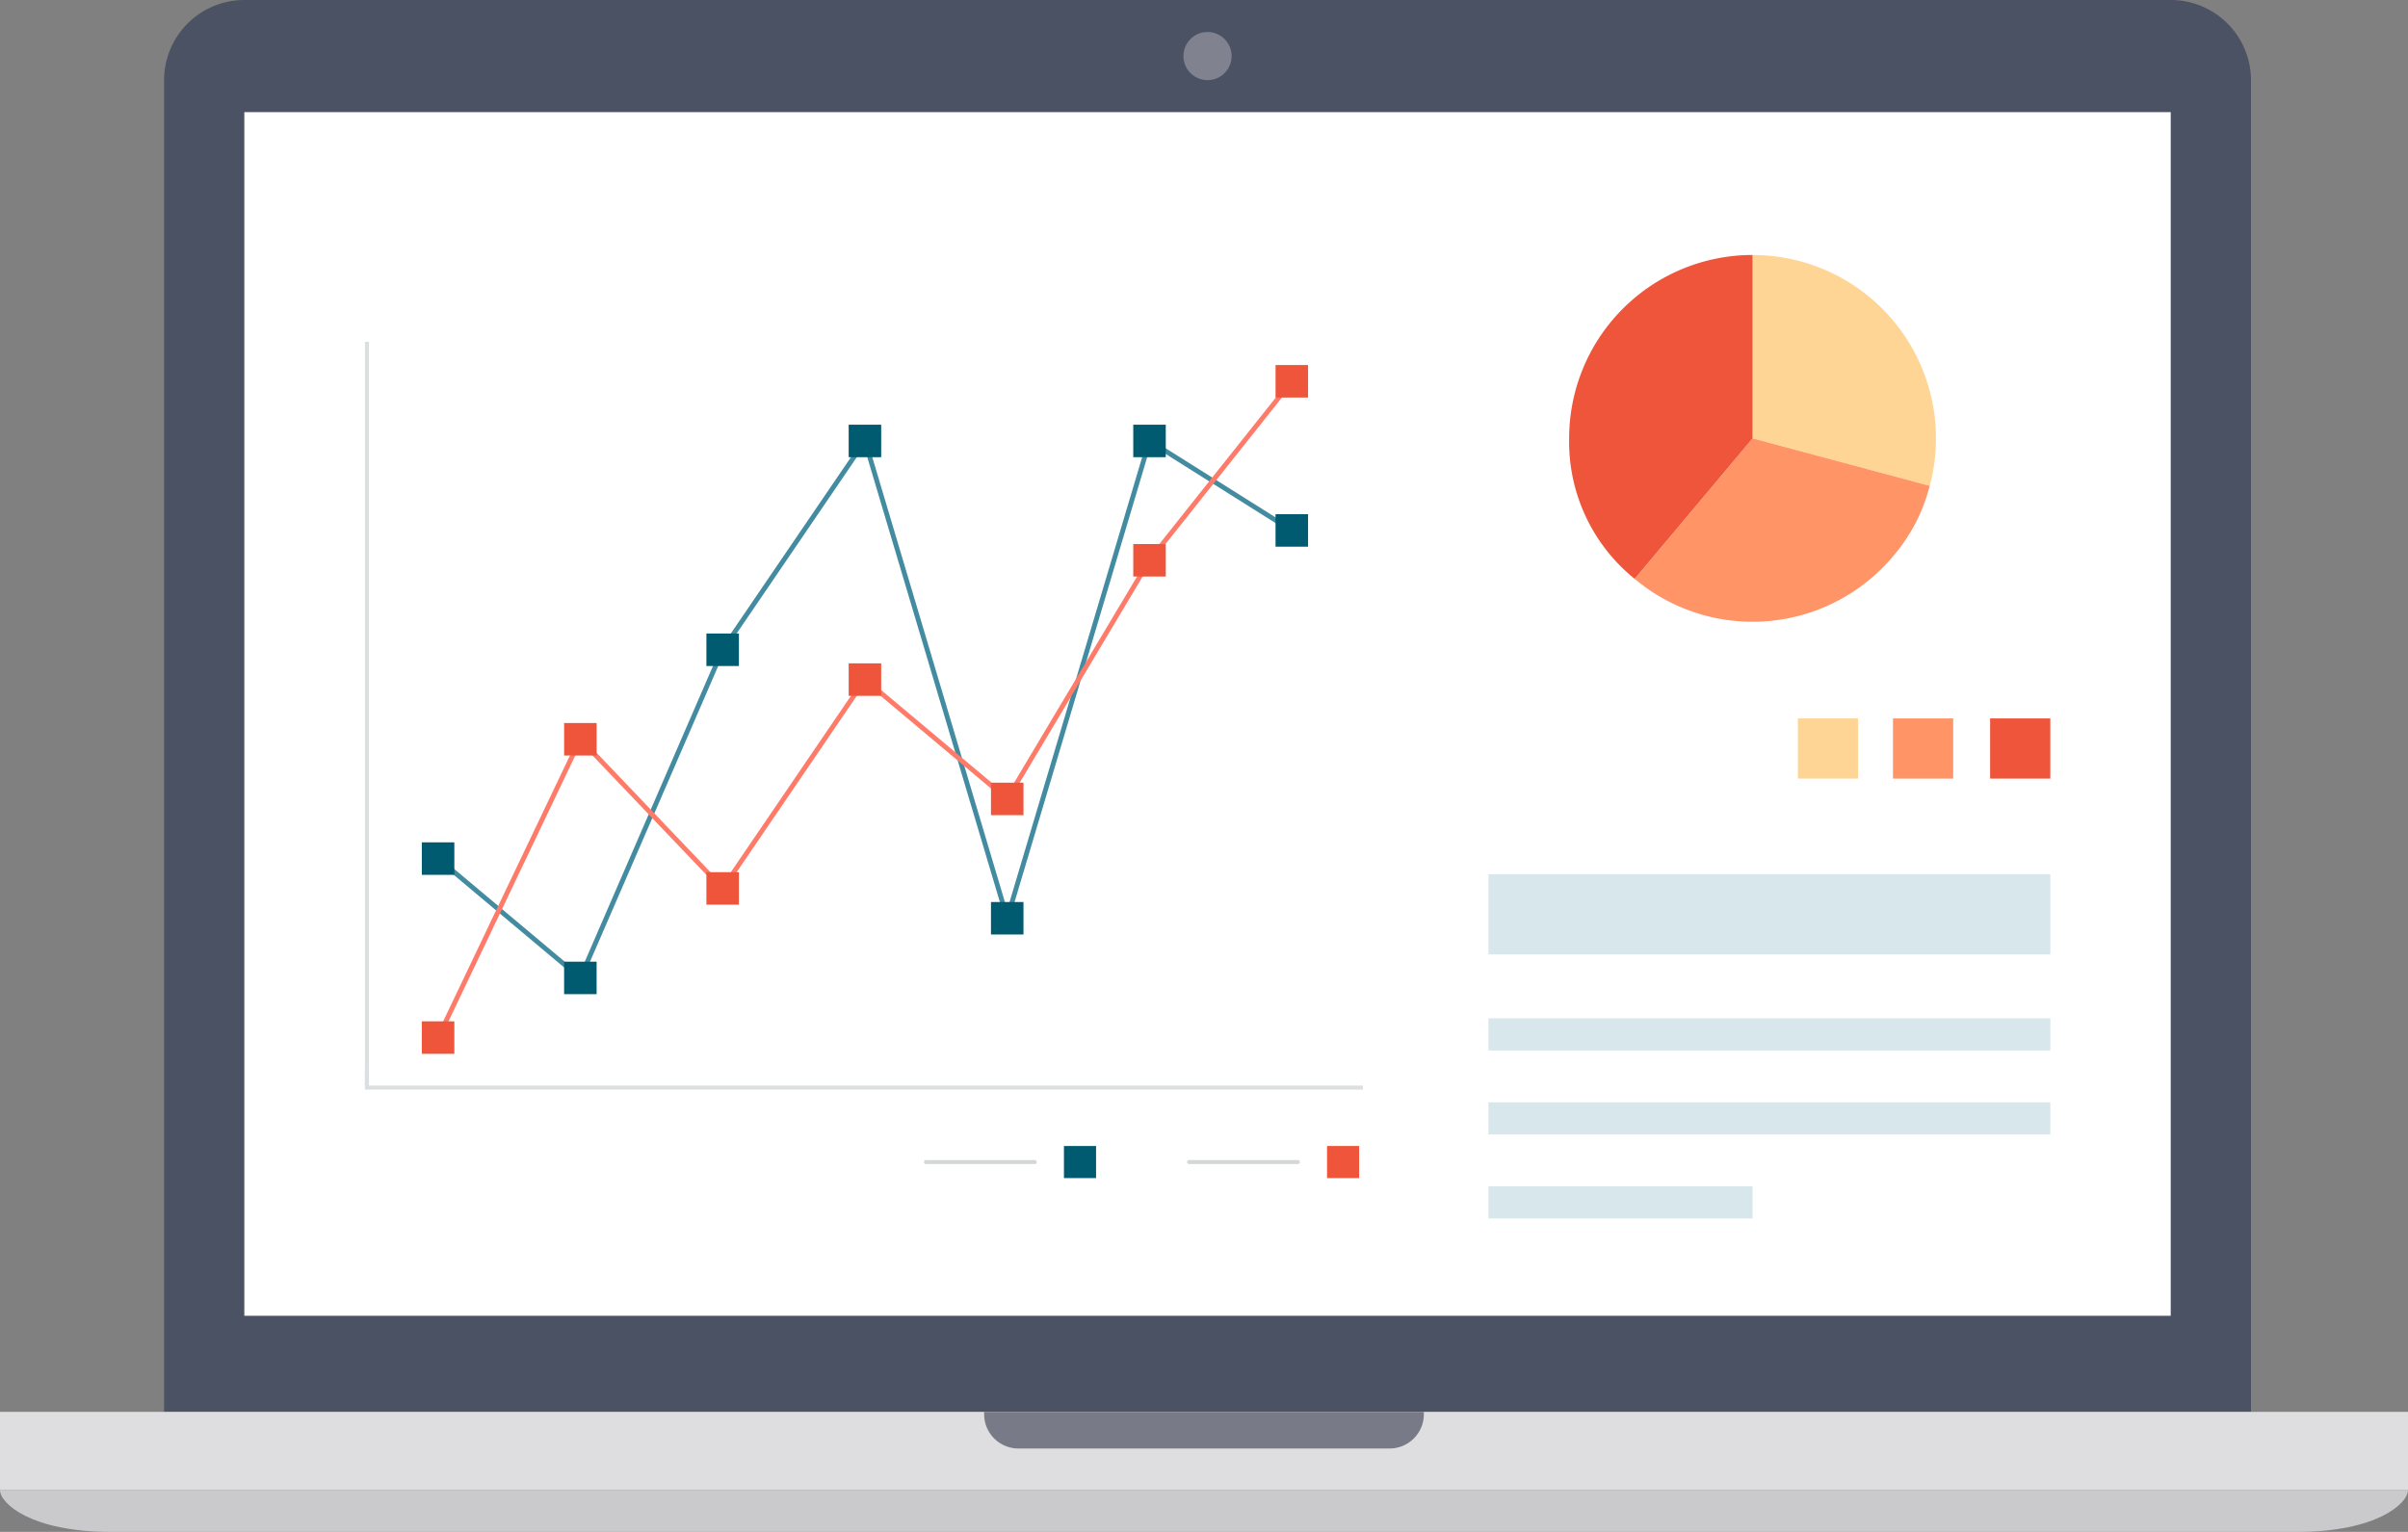 <svg id="グループ_75" data-name="グループ 75" xmlns="http://www.w3.org/2000/svg" xmlns:xlink="http://www.w3.org/1999/xlink" width="600" height="381.808" viewBox="0 0 600 381.808">
  <rect x="0" y="0" width="600" height="381.808" fill="#808080" stroke="none"/>
  <defs>
    <clipPath id="clip-path">
      <rect id="長方形_120" data-name="長方形 120" width="600" height="381.808" fill="none"/>
    </clipPath>
  </defs>
  <g id="グループ_74" data-name="グループ 74" clip-path="url(#clip-path)">
    <path id="パス_168" data-name="パス 168" d="M0,185.687H0c0,3.362,7.812,10.434,27.54,10.434H572.458c19.73,0,27.542-7.072,27.542-10.434H0Z" transform="translate(0 185.687)" fill="#cacacd"/>
    <path id="パス_169" data-name="パス 169" d="M157.287,7.826a4.565,4.565,0,1,1-4.566-4.566,4.566,4.566,0,0,1,4.566,4.566" transform="translate(148.157 3.26)" fill="#fff"/>
    <path id="パス_170" data-name="パス 170" d="M157.287,7.826a4.565,4.565,0,1,1-4.566-4.566A4.566,4.566,0,0,1,157.287,7.826Z" transform="translate(148.157 3.26)" fill="none" stroke="#333" stroke-miterlimit="10" stroke-width="0.955"/>
    <path id="パス_171" data-name="パス 171" d="M540.44,351.9h-520V20a20,20,0,0,1,20-20h480a20,20,0,0,1,20,20Z" transform="translate(20.44)" fill="#4b5263"/>
    <path id="パス_172" data-name="パス 172" d="M159.439,9.987a6,6,0,1,1-6-6,6,6,0,0,1,6,6" transform="translate(147.439 3.987)" fill="#80828f"/>
    <rect id="長方形_95" data-name="長方形 95" width="480" height="300" transform="translate(60.878 27.948)" fill="#fff"/>
    <rect id="長方形_96" data-name="長方形 96" width="600" height="19.478" transform="translate(0 351.896)" fill="#dedee0"/>
    <path id="パス_173" data-name="パス 173" d="M223.626,185.078h-92.47a8.548,8.548,0,0,1-8.548-8.548v-.582H232.174v.582a8.548,8.548,0,0,1-8.548,8.548" transform="translate(122.608 175.948)" fill="#787a88"/>
    <rect id="長方形_97" data-name="長方形 97" width="139.992" height="20" transform="translate(370.884 217.884)" fill="#d7e7eb"/>
    <rect id="長方形_98" data-name="長方形 98" width="139.992" height="8" transform="translate(370.884 253.82)" fill="#d7e7eb"/>
    <rect id="長方形_99" data-name="長方形 99" width="139.992" height="8" transform="translate(370.884 274.754)" fill="#d7e7eb"/>
    <rect id="長方形_100" data-name="長方形 100" width="65.804" height="8" transform="translate(370.884 295.69)" fill="#d7e7eb"/>
    <rect id="長方形_101" data-name="長方形 101" width="15" height="15" transform="translate(495.876 179.06)" fill="#ee553a"/>
    <rect id="長方形_102" data-name="長方形 102" width="15" height="15" transform="translate(471.676 179.06)" fill="#ff9567"/>
    <rect id="長方形_103" data-name="長方形 103" width="15" height="15" transform="translate(447.976 179.06)" fill="#ffd596"/>
    <path id="パス_174" data-name="パス 174" d="M218.342,77.485l44.146,11.83a45.706,45.706,0,0,0-44.146-57.54Z" transform="translate(218.342 31.775)" fill="#ffd596"/>
    <path id="パス_175" data-name="パス 175" d="M233.031,54.63,203.653,89.646a45.7,45.7,0,0,0,64.39-5.634,43.23,43.23,0,0,0,9.134-17.552Z" transform="translate(203.653 54.63)" fill="#ff9567"/>
    <path id="パス_176" data-name="パス 176" d="M241.194,77.485V31.775a45.707,45.707,0,0,0-45.7,45.71A43.887,43.887,0,0,0,211.816,112.5Z" transform="translate(195.49 31.775)" fill="#ee553a"/>
    <line id="線_22" data-name="線 22" y1="4.648" transform="translate(91.428 266.42)" fill="none" stroke="#ccdcff" stroke-miterlimit="10" stroke-width="1"/>
    <path id="パス_177" data-name="パス 177" d="M45.714,42.593V228.475H293.89" transform="translate(45.714 42.593)" fill="none" stroke="#dcdfe0" stroke-miterlimit="10" stroke-width="1"/>
    <line id="線_23" data-name="線 23" x1="35.454" y1="29.742" transform="translate(109.155 213.995)" fill="none" stroke="#428ba0" stroke-linecap="round" stroke-miterlimit="10" stroke-width="1.2"/>
    <line id="線_24" data-name="線 24" x1="35.454" y2="81.788" transform="translate(144.609 161.949)" fill="none" stroke="#428ba0" stroke-linecap="round" stroke-miterlimit="10" stroke-width="1.2"/>
    <line id="線_25" data-name="線 25" x1="35.454" y2="52.048" transform="translate(180.062 109.902)" fill="none" stroke="#428ba0" stroke-linecap="round" stroke-miterlimit="10" stroke-width="1.2"/>
    <line id="線_26" data-name="線 26" x1="35.454" y1="118.966" transform="translate(215.516 109.901)" fill="none" stroke="#428ba0" stroke-linecap="round" stroke-miterlimit="10" stroke-width="1.2"/>
    <line id="線_27" data-name="線 27" x1="35.454" y2="118.966" transform="translate(250.97 109.902)" fill="none" stroke="#428ba0" stroke-linecap="round" stroke-miterlimit="10" stroke-width="1.2"/>
    <line id="線_28" data-name="線 28" x1="35.454" y1="22.306" transform="translate(286.423 109.902)" fill="none" stroke="#428ba0" stroke-linecap="round" stroke-miterlimit="10" stroke-width="1.2"/>
    <line id="線_29" data-name="線 29" x1="35.454" y2="74.354" transform="translate(109.155 184.255)" fill="none" stroke="#ff7b69" stroke-linecap="round" stroke-miterlimit="10" stroke-width="1.2"/>
    <line id="線_30" data-name="線 30" x1="35.454" y1="37.176" transform="translate(144.609 184.256)" fill="none" stroke="#ff7b69" stroke-linecap="round" stroke-miterlimit="10" stroke-width="1.2"/>
    <line id="線_31" data-name="線 31" x1="35.454" y2="52.048" transform="translate(180.062 169.384)" fill="none" stroke="#ff7b69" stroke-linecap="round" stroke-miterlimit="10" stroke-width="1.2"/>
    <line id="線_32" data-name="線 32" x1="35.454" y1="29.742" transform="translate(215.516 169.384)" fill="none" stroke="#ff7b69" stroke-linecap="round" stroke-miterlimit="10" stroke-width="1.2"/>
    <line id="線_33" data-name="線 33" x1="35.454" y2="59.482" transform="translate(250.97 139.643)" fill="none" stroke="#ff7b69" stroke-linecap="round" stroke-miterlimit="10" stroke-width="1.2"/>
    <line id="線_34" data-name="線 34" x1="35.454" y2="44.612" transform="translate(286.423 95.031)" fill="none" stroke="#ff7b69" stroke-linecap="round" stroke-miterlimit="10" stroke-width="1.2"/>
    <rect id="長方形_104" data-name="長方形 104" width="8.1" height="8.096" transform="translate(105.106 209.95)" fill="#005b70"/>
    <rect id="長方形_105" data-name="長方形 105" width="8.1" height="8.094" transform="translate(140.56 239.692)" fill="#005b70"/>
    <rect id="長方形_106" data-name="長方形 106" width="8.098" height="8.098" transform="translate(176.014 157.9)" fill="#005b70"/>
    <rect id="長方形_107" data-name="長方形 107" width="8.098" height="8.096" transform="translate(211.466 105.854)" fill="#005b70"/>
    <rect id="長方形_108" data-name="長方形 108" width="8.098" height="8.096" transform="translate(246.92 224.82)" fill="#005b70"/>
    <rect id="長方形_109" data-name="長方形 109" width="8.098" height="8.096" transform="translate(282.374 105.854)" fill="#005b70"/>
    <rect id="長方形_110" data-name="長方形 110" width="8.1" height="8.098" transform="translate(317.828 128.158)" fill="#005b70"/>
    <rect id="長方形_111" data-name="長方形 111" width="8.098" height="8.098" transform="translate(105.106 254.56)" fill="#ee553a"/>
    <rect id="長方形_112" data-name="長方形 112" width="8.1" height="8.098" transform="translate(140.56 180.206)" fill="#ee553a"/>
    <rect id="長方形_113" data-name="長方形 113" width="8.1" height="8.098" transform="translate(176.014 217.382)" fill="#ee553a"/>
    <rect id="長方形_114" data-name="長方形 114" width="8.098" height="8.098" transform="translate(211.466 165.336)" fill="#ee553a"/>
    <rect id="長方形_115" data-name="長方形 115" width="8.098" height="8.098" transform="translate(246.922 195.076)" fill="#ee553a"/>
    <rect id="長方形_116" data-name="長方形 116" width="8.098" height="8.098" transform="translate(282.374 135.594)" fill="#ee553a"/>
    <rect id="長方形_117" data-name="長方形 117" width="8.1" height="8.096" transform="translate(317.828 90.984)" fill="#ee553a"/>
    <rect id="長方形_118" data-name="長方形 118" width="8" height="8" transform="translate(330.66 285.63)" fill="#ee553a"/>
    <rect id="長方形_119" data-name="長方形 119" width="8" height="8" transform="translate(265.104 285.63)" fill="#005b70"/>
    <line id="線_35" data-name="線 35" x1="27.128" transform="translate(296.266 289.63)" fill="none" stroke="#d4d7d8" stroke-linecap="round" stroke-miterlimit="10" stroke-width="1"/>
    <line id="線_36" data-name="線 36" x1="27.128" transform="translate(230.711 289.63)" fill="none" stroke="#d4d7d8" stroke-linecap="round" stroke-miterlimit="10" stroke-width="1"/>
  </g>
</svg>
